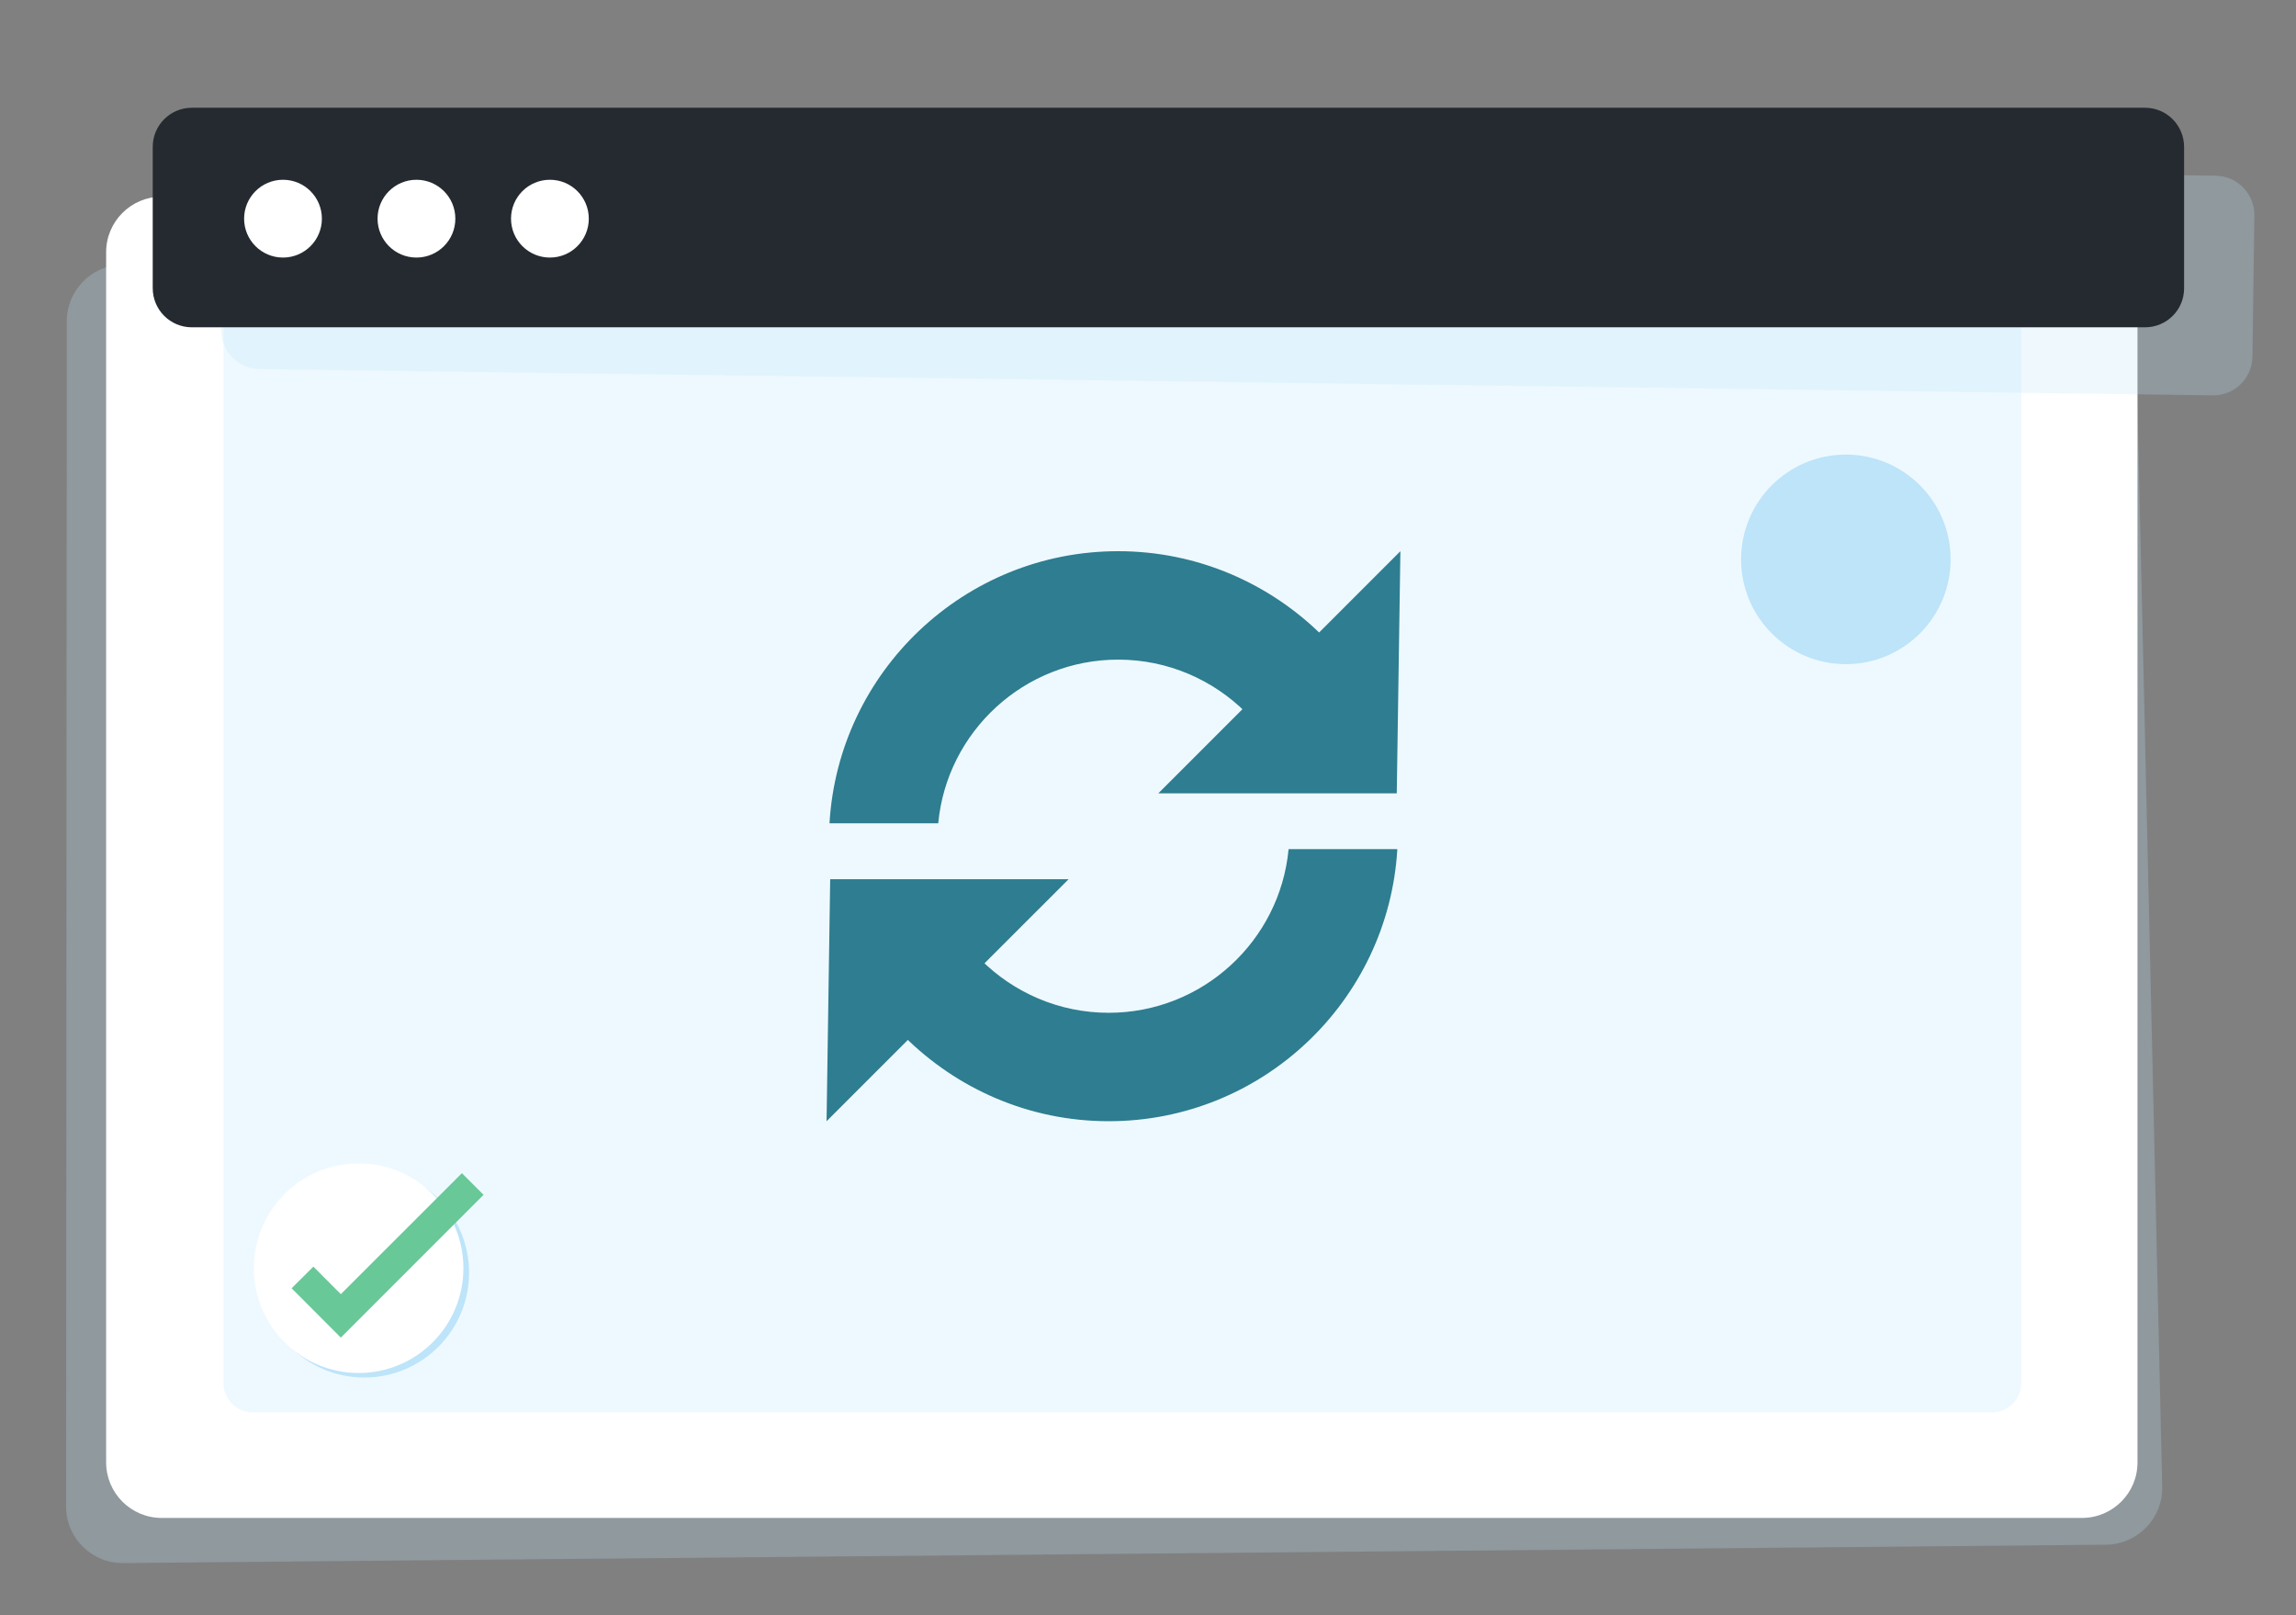 <?xml version="1.0" encoding="utf-8"?>
<!-- Generator: Adobe Illustrator 23.0.6, SVG Export Plug-In . SVG Version: 6.00 Build 0)  -->
<svg version="1.1" id="Layer_1" xmlns="http://www.w3.org/2000/svg" xmlns:xlink="http://www.w3.org/1999/xlink" x="0px" y="0px"
	 viewBox="0 0 2025 1424" style="enable-background:new 0 0 2025 1424;" xml:space="preserve">
<rect x="0" y="0" width="2025" height="1424" fill="#808080" stroke="none"/>
<style type="text/css">
	.st0{opacity:0.25;fill:#BDE4F9;}
	.st1{fill:#FFFFFF;}
	.st2{fill:#EEF9FF;}
	.st3{fill:#242A30;}
	.st4{fill:#BDE4F9;}
	.st5{fill:#68C897;}
	.st6{opacity:0.98;}
	.st7{fill:#2A7A8E;}
</style>
<g>
	<g>
		<path class="st0" d="M1858.2,1362l-1748.9,16.2c-27.6,0.6-50.4-21.2-51-48.8l0.6-1045c-0.6-27.6,21.2-50.4,48.8-51l1723.9-36.2
			c27.6-0.6,50.4,21.2,51,48.8l24.4,1065C1907.6,1338.5,1885.7,1361.3,1858.2,1362z"/>
		<path class="st1" d="M1836.2,1338.4H142.6c-27.1,0-49-22-49-49v-1067c0-27.1,22-49,49-49h1693.6c27.1,0,49,22,49,49v1067
			C1885.3,1316.4,1863.3,1338.4,1836.2,1338.4z"/>
		<path class="st2" d="M1756.9,1245.3h-1534c-14.2,0-25.8-11.5-25.8-25.8V292.2c0-14.2,11.5-25.8,25.8-25.8h1534
			c14.2,0,25.8,11.5,25.8,25.8v927.4C1782.6,1233.8,1771.1,1245.3,1756.9,1245.3z"/>
		<path class="st0" d="M1954.1,154.9L231.7,131.8c-19.1-0.3-34.7,15-35,34.1L195,290.5c-0.3,19.1,15,34.7,34.1,35l1722.5,23.1
			c19.1,0.3,34.7-15,35-34.1l1.7-124.6C1988.5,170.8,1973.2,155.2,1954.1,154.9z"/>
		<g>
			<path class="st3" d="M1891.8,288.6H169.2c-19.1,0-34.5-15.5-34.5-34.5V129.5c0-19.1,15.5-34.5,34.5-34.5h1722.6
				c19.1,0,34.5,15.5,34.5,34.5v124.6C1926.4,273.2,1910.9,288.6,1891.8,288.6z"/>
			<circle class="st1" cx="249.6" cy="192.8" r="34.3"/>
			<circle class="st1" cx="367.3" cy="192.8" r="34.3"/>
			<circle class="st1" cx="485" cy="192.8" r="34.3"/>
		</g>
		<circle class="st4" cx="1628" cy="493.2" r="92.4"/>
		<circle class="st4" cx="321.3" cy="1122.2" r="92.4"/>
		<circle class="st1" cx="316.3" cy="1118.2" r="92.4"/>
		<polygon class="st5" points="300.6,1179.4 257.2,1135.9 276.4,1116.8 300.6,1141.1 407.4,1034.4 426.5,1053.5 		"/>
	</g>
</g>
<g class="st6">
	<polygon class="st7" points="1231.9,699.5 1021.6,699.5 1235.1,486 	"/>
	<path class="st7" d="M986.1,486c-135.6,0-246.7,106.3-254.5,239.9h95.9c7.6-80.9,75.9-144.3,158.7-144.3
		c43.9,0,83.8,17.9,112.7,46.7l67.6-67.6C1120.2,514.6,1056.4,486,986.1,486z"/>
	<polygon class="st7" points="732.2,775.2 942.5,775.2 729,988.6 	"/>
	<path class="st7" d="M977.9,988.6c135.6,0,246.7-106.3,254.5-239.9h-95.9c-7.6,80.9-75.9,144.3-158.7,144.3
		c-43.9,0-83.8-17.9-112.7-46.7l-67.6,67.5C843.9,960,907.6,988.6,977.9,988.6z"/>
</g>
</svg>
